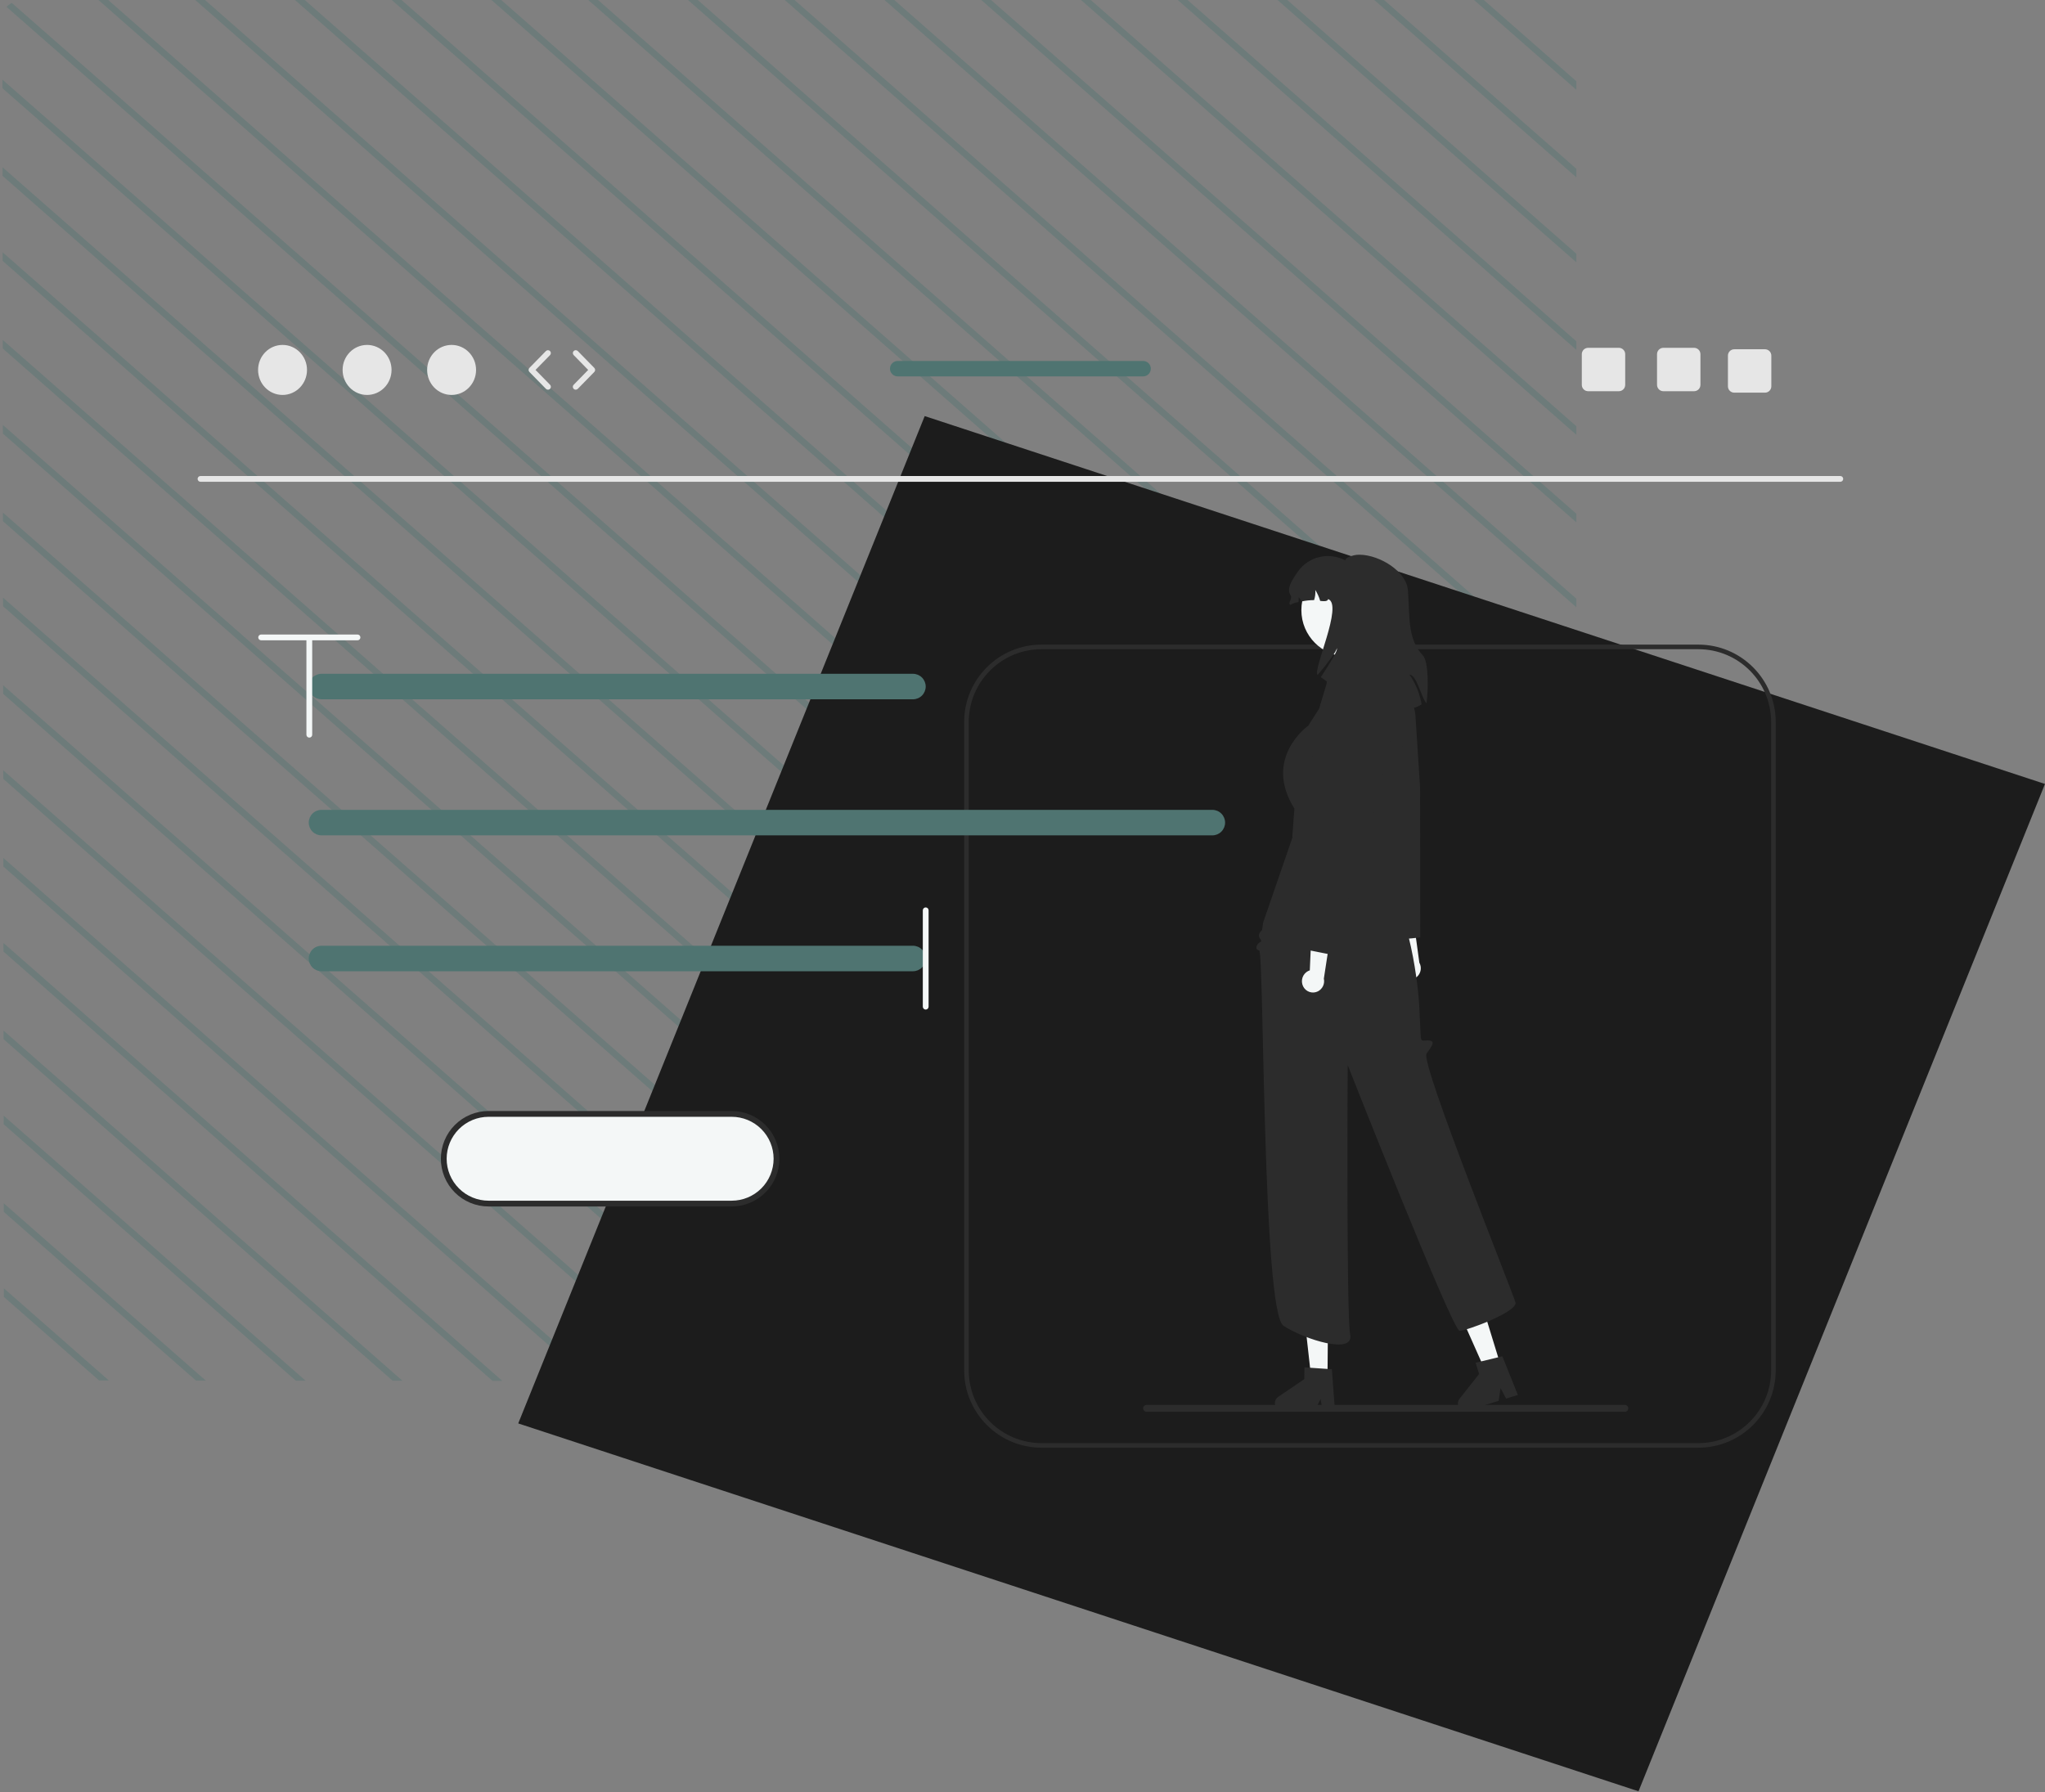<svg width="445" height="390" viewBox="0 0 445 390" fill="none" xmlns="http://www.w3.org/2000/svg">
<rect x="0" y="0" width="445" height="390" fill="#808080" stroke="none"/>
<g opacity="0.4">
<g clip-path="url(#clip0_70_9363)">
<path d="M343.421 -488.464L899.385 -0.398L899.387 1.462L341.303 -488.466L343.421 -488.464Z" fill="#4F7471"/>
<path d="M300.62 -488.499L899.428 37.179L899.43 39.039L298.5 -488.501L300.62 -488.499Z" fill="#4F7471"/>
<path d="M257.821 -488.534L899.473 74.756L899.475 76.615L255.701 -488.536L257.821 -488.534Z" fill="#4F7471"/>
<path d="M215.017 -488.569L899.514 112.333L899.517 114.194L212.898 -488.57L215.017 -488.569Z" fill="#4F7471"/>
<path d="M172.216 -488.603L899.559 149.911L899.561 151.771L170.098 -488.605L172.216 -488.603Z" fill="#4F7471"/>
<path d="M129.413 -488.638L899.6 187.489L899.603 189.348L127.295 -488.639L129.413 -488.638Z" fill="#4F7471"/>
<path d="M86.614 -488.673L899.646 225.065L899.648 226.925L84.496 -488.675L86.614 -488.673Z" fill="#4F7471"/>
<path d="M43.813 -488.707L899.689 262.644L899.691 264.503L41.695 -488.709L43.813 -488.707Z" fill="#4F7471"/>
<path d="M899.879 301.042L898.819 301.041L-0.048 -487.812L-0.049 -488.743L1.011 -488.742L899.877 300.111L899.879 301.042Z" fill="#4F7471"/>
<path d="M855.869 301.116L-0.006 -450.235L-0.008 -452.094L857.987 301.118L855.869 301.116Z" fill="#4F7471"/>
<path d="M813.068 301.082L0.037 -412.658L0.035 -414.518L815.186 301.083L813.068 301.082Z" fill="#4F7471"/>
<path d="M770.268 301.047L0.082 -375.081L0.08 -376.94L772.386 301.049L770.268 301.047Z" fill="#4F7471"/>
<path d="M727.465 301.012L0.123 -337.502L0.121 -339.362L729.583 301.014L727.465 301.012Z" fill="#4F7471"/>
<path d="M684.664 300.978L0.168 -299.925L0.166 -301.785L686.784 300.98L684.664 300.978Z" fill="#4F7471"/>
<path d="M641.863 300.942L0.211 -262.348L0.209 -264.209L643.981 300.944L641.863 300.942Z" fill="#4F7471"/>
<path d="M599.062 300.908L0.254 -224.771L0.252 -226.63L601.18 300.91L599.062 300.908Z" fill="#4F7471"/>
<path d="M556.261 300.873L0.297 -187.194L0.295 -189.053L558.379 300.875L556.261 300.873Z" fill="#4F7471"/>
<path d="M513.457 300.839L0.338 -149.616L0.336 -151.475L515.576 300.841L513.457 300.839Z" fill="#4F7471"/>
<path d="M470.662 300.804L0.387 -112.038L0.385 -113.899L472.78 300.806L470.662 300.804Z" fill="#4F7471"/>
<path d="M427.858 300.77L0.428 -74.46L0.426 -76.32L429.977 300.772L427.858 300.77Z" fill="#4F7471"/>
<path d="M385.058 300.735L0.473 -36.884L0.471 -38.743L387.178 300.737L385.058 300.735Z" fill="#4F7471"/>
<path d="M342.257 300.7L0.516 0.694L0.514 -1.165L344.375 300.702L342.257 300.7Z" fill="#4F7471"/>
<path d="M299.454 300.666L0.557 38.272L0.555 36.412L301.572 300.667L299.454 300.666Z" fill="#4F7471"/>
<path d="M256.655 300.631L0.602 75.848L0.6 73.989L258.773 300.633L256.655 300.631Z" fill="#4F7471"/>
<path d="M213.85 300.597L0.643 113.428L0.641 111.568L215.968 300.599L213.85 300.597Z" fill="#4F7471"/>
<path d="M171.053 300.562L0.69 151.004L0.688 149.144L173.171 300.563L171.053 300.562Z" fill="#4F7471"/>
<path d="M128.249 300.527L0.731 188.581L0.729 186.721L130.368 300.529L128.249 300.527Z" fill="#4F7471"/>
<path d="M85.45 300.492L0.776 226.159L0.773 224.298L87.568 300.494L85.45 300.492Z" fill="#4F7471"/>
<path d="M42.648 300.458L0.819 263.736L0.816 261.877L44.767 300.459L42.648 300.458Z" fill="#4F7471"/>
<path d="M0.859 300.425L0.857 299.454L1.965 300.426L0.859 300.425Z" fill="#4F7471"/>
<path d="M322.342 -488.481L899.406 18.108L899.408 19.967L320.223 -488.483L322.342 -488.481Z" fill="#4F7471"/>
<path d="M279.538 -488.516L899.447 55.685L899.449 57.544L277.42 -488.518L279.538 -488.516Z" fill="#4F7471"/>
<path d="M236.739 -488.551L899.493 93.261L899.495 95.122L234.621 -488.553L236.739 -488.551Z" fill="#4F7471"/>
<path d="M193.938 -488.586L899.535 130.838L899.537 132.699L191.818 -488.588L193.938 -488.586Z" fill="#4F7471"/>
<path d="M151.137 -488.62L899.578 168.417L899.581 170.277L149.018 -488.622L151.137 -488.62Z" fill="#4F7471"/>
<path d="M108.339 -488.656L899.626 205.995L899.628 207.854L106.221 -488.657L108.339 -488.656Z" fill="#4F7471"/>
<path d="M65.532 -488.689L899.663 243.573L899.665 245.432L63.414 -488.691L65.532 -488.689Z" fill="#4F7471"/>
<path d="M22.733 -488.725L899.708 281.149L899.71 283.008L20.613 -488.726L22.733 -488.725Z" fill="#4F7471"/>
<path d="M877.593 301.134L-0.027 -469.306L-0.029 -471.166L879.711 301.136L877.593 301.134Z" fill="#4F7471"/>
<path d="M834.794 301.099L0.018 -431.729L0.016 -433.589L836.912 301.101L834.794 301.099Z" fill="#4F7471"/>
<path d="M791.991 301.064L0.061 -394.153L0.059 -396.012L794.109 301.066L791.991 301.064Z" fill="#4F7471"/>
<path d="M749.188 301.03L0.102 -356.574L0.1 -358.434L751.306 301.031L749.188 301.03Z" fill="#4F7471"/>
<path d="M706.389 300.995L0.147 -318.997L0.145 -320.857L708.507 300.997L706.389 300.995Z" fill="#4F7471"/>
<path d="M663.586 300.96L0.19 -281.42L0.188 -283.28L665.704 300.962L663.586 300.96Z" fill="#4F7471"/>
<path d="M620.787 300.925L0.235 -243.843L0.232 -245.702L622.906 300.927L620.787 300.925Z" fill="#4F7471"/>
<path d="M577.984 300.891L0.276 -206.265L0.273 -208.124L580.102 300.893L577.984 300.891Z" fill="#4F7471"/>
<path d="M535.184 300.856L0.321 -168.688L0.318 -170.547L537.304 300.858L535.184 300.856Z" fill="#4F7471"/>
<path d="M492.383 300.822L0.363 -131.109L0.361 -132.969L494.501 300.824L492.383 300.822Z" fill="#4F7471"/>
<path d="M449.58 300.787L0.404 -93.532L0.402 -95.392L451.698 300.789L449.58 300.787Z" fill="#4F7471"/>
<path d="M406.779 300.753L0.449 -55.955L0.447 -57.815L408.899 300.754L406.779 300.753Z" fill="#4F7471"/>
<path d="M363.978 300.718L0.492 -18.377L0.49 -20.236L366.096 300.72L363.978 300.718Z" fill="#4F7471"/>
<path d="M321.179 300.683L0.537 19.2L0.535 17.341L323.297 300.685L321.179 300.683Z" fill="#4F7471"/>
<path d="M278.374 300.649L0.578 56.777L0.576 54.917L280.494 300.65L278.374 300.649Z" fill="#4F7471"/>
<path d="M235.577 300.614L0.625 94.355L0.623 92.494L237.695 300.616L235.577 300.614Z" fill="#4F7471"/>
<path d="M192.772 300.58L0.664 131.933L0.662 130.073L194.89 300.581L192.772 300.58Z" fill="#4F7471"/>
<path d="M149.973 300.544L0.709 169.509L0.707 167.649L152.091 300.546L149.973 300.544Z" fill="#4F7471"/>
<path d="M107.173 300.51L0.754 207.086L0.752 205.227L109.291 300.512L107.173 300.51Z" fill="#4F7471"/>
<path d="M64.368 300.476L0.793 244.665L0.791 242.806L66.486 300.477L64.368 300.476Z" fill="#4F7471"/>
<path d="M21.571 300.441L0.84 282.242L0.838 280.383L23.689 300.443L21.571 300.441Z" fill="#4F7471"/>
</g>
</g>
<rect width="256.607" height="236.493" transform="matrix(0.95 0.312 -0.374 0.927 201.218 90.553)" fill="#1C1C1C"/>
<g clip-path="url(#clip1_70_9363)">
<path d="M400.457 104.854H43.63C43.463 104.854 43.303 104.788 43.184 104.67C43.066 104.552 43 104.392 43 104.225C43 104.058 43.066 103.898 43.184 103.779C43.303 103.661 43.463 103.595 43.63 103.595H400.457C400.624 103.595 400.784 103.661 400.902 103.779C401.02 103.898 401.087 104.058 401.087 104.225C401.087 104.392 401.02 104.552 400.902 104.67C400.784 104.788 400.624 104.854 400.457 104.854Z" fill="#E6E6E6"/>
<path d="M61.483 85.953C64.423 85.953 66.807 83.516 66.807 80.51C66.807 77.503 64.423 75.066 61.483 75.066C58.542 75.066 56.158 77.503 56.158 80.51C56.158 83.516 58.542 85.953 61.483 85.953Z" fill="#E6E6E6"/>
<path d="M79.877 85.953C82.818 85.953 85.202 83.516 85.202 80.51C85.202 77.503 82.818 75.066 79.877 75.066C76.937 75.066 74.553 77.503 74.553 80.51C74.553 83.516 76.937 85.953 79.877 85.953Z" fill="#E6E6E6"/>
<path d="M98.27 85.953C101.21 85.953 103.594 83.516 103.594 80.51C103.594 77.503 101.21 75.066 98.27 75.066C95.329 75.066 92.945 77.503 92.945 80.51C92.945 83.516 95.329 85.953 98.27 85.953Z" fill="#E6E6E6"/>
<path d="M119.244 84.812C119.16 84.812 119.077 84.795 119 84.763C118.922 84.73 118.852 84.682 118.794 84.622L115.201 80.95C115.086 80.832 115.021 80.674 115.021 80.509C115.021 80.345 115.086 80.187 115.201 80.069L118.794 76.397C118.911 76.279 119.07 76.213 119.236 76.212C119.402 76.211 119.561 76.275 119.68 76.391C119.799 76.507 119.867 76.665 119.869 76.831C119.872 76.997 119.809 77.158 119.694 77.277L116.532 80.509L119.694 83.742C119.781 83.83 119.839 83.942 119.862 84.064C119.886 84.186 119.872 84.312 119.824 84.426C119.776 84.54 119.695 84.638 119.592 84.706C119.489 84.775 119.368 84.812 119.244 84.812Z" fill="#E6E6E6"/>
<path d="M125.28 84.812C125.156 84.812 125.035 84.775 124.932 84.706C124.828 84.638 124.748 84.54 124.7 84.426C124.652 84.312 124.638 84.186 124.661 84.064C124.685 83.942 124.743 83.83 124.83 83.742L127.992 80.509L124.83 77.277C124.715 77.158 124.652 76.997 124.655 76.831C124.657 76.665 124.725 76.507 124.844 76.391C124.962 76.275 125.122 76.211 125.288 76.212C125.454 76.213 125.613 76.279 125.73 76.397L129.322 80.069C129.438 80.187 129.502 80.345 129.502 80.509C129.502 80.674 129.438 80.832 129.322 80.95L125.73 84.622C125.672 84.682 125.602 84.73 125.524 84.763C125.447 84.795 125.364 84.812 125.28 84.812Z" fill="#E6E6E6"/>
<path d="M368.637 75.697H361.957C361.776 75.697 361.597 75.732 361.429 75.801C361.262 75.871 361.11 75.972 360.982 76.1C360.854 76.228 360.752 76.38 360.683 76.548C360.614 76.715 360.578 76.894 360.578 77.075V83.762C360.578 83.943 360.614 84.123 360.683 84.29C360.752 84.457 360.854 84.609 360.982 84.737C361.11 84.865 361.262 84.967 361.429 85.036C361.597 85.105 361.776 85.141 361.957 85.141H368.637C369.004 85.141 369.355 84.996 369.615 84.738C369.875 84.479 370.021 84.128 370.022 83.762V77.075C370.021 76.709 369.875 76.358 369.615 76.1C369.355 75.841 369.004 75.696 368.637 75.697Z" fill="#E6E6E6"/>
<path d="M352.266 75.697H345.586C345.405 75.697 345.225 75.732 345.058 75.801C344.891 75.871 344.739 75.972 344.611 76.1C344.483 76.228 344.381 76.38 344.312 76.548C344.243 76.715 344.207 76.894 344.207 77.075V83.762C344.207 83.943 344.243 84.123 344.312 84.29C344.381 84.457 344.483 84.609 344.611 84.737C344.739 84.865 344.891 84.967 345.058 85.036C345.225 85.105 345.405 85.141 345.586 85.141H352.266C352.633 85.141 352.984 84.996 353.244 84.738C353.504 84.479 353.65 84.128 353.651 83.762V77.075C353.65 76.709 353.504 76.358 353.244 76.1C352.984 75.841 352.633 75.696 352.266 75.697Z" fill="#E6E6E6"/>
<path d="M384.063 76.011H377.383C377.202 76.011 377.022 76.047 376.855 76.116C376.688 76.186 376.536 76.287 376.408 76.415C376.28 76.543 376.178 76.695 376.109 76.863C376.039 77.03 376.004 77.209 376.004 77.39V84.077C376.004 84.258 376.039 84.437 376.109 84.605C376.178 84.772 376.28 84.924 376.408 85.052C376.536 85.18 376.688 85.282 376.855 85.351C377.022 85.42 377.202 85.456 377.383 85.456H384.063C384.429 85.456 384.781 85.311 385.041 85.053C385.3 84.794 385.447 84.443 385.448 84.077V77.39C385.447 77.024 385.3 76.673 385.041 76.415C384.781 76.156 384.429 76.011 384.063 76.011Z" fill="#E6E6E6"/>
<path d="M248.742 78.555H195.343C194.897 78.555 194.47 78.732 194.155 79.048C193.839 79.363 193.662 79.79 193.662 80.236C193.662 80.682 193.839 81.11 194.155 81.425C194.47 81.74 194.897 81.917 195.343 81.917H248.742C249.187 81.917 249.615 81.74 249.93 81.425C250.246 81.11 250.423 80.682 250.423 80.236C250.423 79.79 250.246 79.363 249.93 79.048C249.615 78.732 249.187 78.555 248.742 78.555Z" fill="#4F7471"/>
<path d="M159.21 242.421H106.322C103.733 242.421 101.251 243.449 99.421 245.279C97.591 247.11 96.562 249.592 96.562 252.18C96.562 254.768 97.591 257.251 99.421 259.081C101.251 260.911 103.733 261.939 106.322 261.939H159.21C161.798 261.939 164.281 260.911 166.111 259.081C167.941 257.251 168.969 254.768 168.969 252.18C168.969 249.592 167.941 247.11 166.111 245.279C164.281 243.449 161.798 242.421 159.21 242.421Z" fill="#F4F7F7"/>
<path d="M159.211 262.569H106.322C103.567 262.569 100.925 261.474 98.976 259.526C97.028 257.578 95.934 254.935 95.934 252.18C95.934 249.425 97.028 246.782 98.976 244.834C100.925 242.886 103.567 241.791 106.322 241.791H159.211C161.966 241.791 164.609 242.886 166.557 244.834C168.505 246.782 169.6 249.425 169.6 252.18C169.6 254.935 168.505 257.578 166.557 259.526C164.609 261.474 161.966 262.569 159.211 262.569ZM106.322 243.051C103.901 243.051 101.579 244.012 99.867 245.724C98.155 247.437 97.193 249.759 97.193 252.18C97.193 254.601 98.155 256.924 99.867 258.636C101.579 260.348 103.901 261.31 106.322 261.31H159.211C161.632 261.31 163.954 260.348 165.666 258.636C167.379 256.924 168.34 254.601 168.34 252.18C168.34 249.759 167.379 247.437 165.666 245.724C163.954 244.012 161.632 243.051 159.211 243.051H106.322Z" fill="#2C2C2C"/>
<path d="M226.645 140.789H369.566C378.589 140.789 385.905 148.104 385.905 157.128V298.228C385.905 307.251 378.589 314.567 369.566 314.567H226.645C217.622 314.567 210.307 307.251 210.307 298.228V157.128C210.307 148.104 217.622 140.789 226.645 140.789Z" stroke="#2C2C2C"/>
<path d="M304.993 212.377C304.554 211.896 304.319 211.263 304.339 210.612C304.359 209.961 304.633 209.344 305.101 208.891C305.198 208.801 305.302 208.718 305.412 208.645L303.305 200.182L307.223 197.601L308.856 209.508C309.125 209.988 309.227 210.544 309.146 211.089C309.065 211.634 308.807 212.136 308.41 212.519C308.183 212.734 307.915 212.902 307.622 213.014C307.33 213.126 307.018 213.179 306.705 213.17C306.391 213.162 306.083 213.091 305.797 212.963C305.511 212.836 305.253 212.653 305.037 212.425C305.022 212.409 305.008 212.393 304.993 212.377Z" fill="#F4F7F7"/>
<path d="M309.054 204.033L303.915 204.51L296.283 177.667C296.261 177.592 294.001 170.054 291.718 168.875C290.868 168.436 290.556 168.173 290.569 167.907C290.582 167.632 290.927 167.492 291.404 167.299C291.885 167.127 292.338 166.888 292.751 166.589C293.793 165.766 293.335 164.973 292.701 163.875C292.578 163.662 292.45 163.441 292.328 163.209C291.967 162.525 292.371 159.619 293.528 154.571C293.873 153.061 294.687 151.698 295.855 150.68C297.022 149.662 298.483 149.04 300.026 148.904C301.001 148.817 301.984 148.925 302.917 149.223C303.85 149.522 304.713 150.004 305.457 150.641C306.2 151.278 306.809 152.057 307.247 152.933C307.684 153.809 307.942 154.764 308.005 155.741L309.009 171.286L309.054 204.033Z" fill="#2C2C2C"/>
<path d="M288.871 299.638L285.296 299.609L283.713 285.497L288.99 285.542L288.871 299.638Z" fill="#F4F7F7"/>
<path d="M277.418 305.323C277.415 305.747 277.58 306.155 277.877 306.457C278.174 306.76 278.579 306.932 279.003 306.936L286.111 306.995L287.355 304.473L287.812 307.008L290.494 307.032L289.817 297.99L288.884 297.928L285.078 297.666L283.85 297.583L283.828 300.142L278.118 304.015C277.905 304.16 277.729 304.355 277.607 304.583C277.485 304.811 277.42 305.065 277.418 305.323Z" fill="#2C2C2C"/>
<path d="M326.512 297.027L323.095 298.077L317.326 285.102L322.37 283.552L326.512 297.027Z" fill="#F4F7F7"/>
<path d="M317.311 305.903C317.436 306.308 317.716 306.647 318.091 306.846C318.465 307.044 318.903 307.086 319.308 306.962L326.103 304.873L326.528 302.093L327.729 304.372L330.293 303.585L326.918 295.169L326.01 295.392L322.302 296.29L321.106 296.583L321.858 299.028L317.583 304.444C317.423 304.647 317.315 304.886 317.267 305.14C317.22 305.394 317.235 305.656 317.311 305.903Z" fill="#2C2C2C"/>
<path d="M281.679 180.983L274.856 200.81L274.631 202.396C272.912 204.029 275.072 204.566 274.262 204.997C273.452 205.427 272.907 206.634 273.999 206.849C275.09 207.065 274.662 285.544 279.303 288.547C283.944 291.549 294.656 294.883 293.804 290.487C292.952 286.09 293.264 231.791 293.264 231.791C293.264 231.791 316.043 289.602 317.6 289.621C319.157 289.639 330.287 285.458 329.772 283.454C329.258 281.449 309.043 231.261 310.415 229.331C311.787 227.4 312.31 226.561 310.956 226.435C309.603 226.308 309.203 227.051 309.13 225.178C309.057 223.306 308.824 218.688 308.824 218.688C308.824 218.688 307.844 200.427 300.98 190.337L300.394 184.342L281.679 180.983Z" fill="#2C2C2C"/>
<path d="M298.723 143.127L289.675 144.416L289.129 150.967L284.665 157.951C284.665 157.951 274.741 164.935 281.662 175.968L281.213 182.086L303.597 191.095L305.751 151.849L298.723 143.127Z" fill="#2C2C2C"/>
<path d="M283.554 214.639C283.27 214.053 283.225 213.38 283.429 212.761C283.634 212.143 284.071 211.629 284.649 211.328C284.768 211.269 284.891 211.22 285.017 211.181L285.405 202.468L289.896 201.109L288.074 212.988C288.195 213.525 288.134 214.087 287.902 214.586C287.67 215.085 287.279 215.494 286.79 215.747C286.51 215.889 286.206 215.974 285.893 215.998C285.581 216.022 285.267 215.984 284.969 215.887C284.671 215.789 284.396 215.634 284.158 215.43C283.92 215.226 283.725 214.977 283.583 214.698C283.573 214.678 283.564 214.659 283.554 214.639Z" fill="#F4F7F7"/>
<path d="M289.823 207.796L284.76 206.791L285.081 178.886C285.081 178.808 285.059 170.939 283.206 169.159C282.516 168.496 282.292 168.156 282.379 167.903C282.47 167.643 282.841 167.608 283.354 167.558C283.863 167.531 284.366 167.43 284.847 167.261C286.079 166.768 285.866 165.878 285.571 164.645C285.514 164.406 285.454 164.157 285.403 163.9C285.251 163.142 286.465 160.471 289.011 155.961C289.771 154.611 290.939 153.537 292.348 152.893C293.757 152.249 295.334 152.068 296.852 152.377C297.812 152.57 298.724 152.954 299.533 153.505C300.342 154.057 301.033 154.764 301.565 155.587C302.096 156.409 302.458 157.33 302.628 158.294C302.799 159.258 302.774 160.247 302.557 161.201L299.096 176.389L289.823 207.796Z" fill="#2C2C2C"/>
<path d="M293.292 142.889C298.875 142.889 303.402 138.363 303.402 132.779C303.402 127.195 298.875 122.669 293.292 122.669C287.708 122.669 283.182 127.195 283.182 132.779C283.182 138.363 287.708 142.889 293.292 142.889Z" fill="#F4F7F7"/>
<path d="M306.69 146.798C308.047 148.74 308.955 150.959 309.347 153.296C308.254 153.995 306.981 154.363 305.683 154.353C305.639 154.183 305.595 154.013 305.544 153.843C305.168 152.527 304.608 151.27 303.882 150.11C303.982 151.361 303.812 152.619 303.385 153.799C302.699 153.488 301.964 153.298 301.212 153.239C300.6 153.239 299.997 153.381 299.449 153.655C298.813 151.545 298.228 149.606 297.812 148.215C297.8 151.703 292.687 154.744 287.109 154.303C286.907 154.177 288.928 148.441 288.733 148.309C288.286 148.013 287.852 147.692 287.417 147.377C289.243 144.556 291.226 141.534 290.886 141.081C290.912 141.641 288.909 144.336 286.731 146.88C285.522 145.992 292.391 131.548 288.998 130.377C288.941 130.887 288.192 130.887 287.279 130.78C287.038 129.939 286.68 129.136 286.215 128.394C286.275 129.141 286.185 129.892 285.95 130.604C285.049 130.604 284.15 130.699 283.268 130.887C283.064 130.566 282.839 130.259 282.594 129.968C282.618 130.323 282.608 130.679 282.563 131.032C281.942 131.103 281.344 131.309 280.813 131.637C280.107 131.378 281.31 130.214 280.869 129.609C279.748 128.098 281.411 125.894 282.462 124.333C283.596 122.764 285.259 121.658 287.144 121.22C289.029 120.781 291.009 121.039 292.719 121.947C292.87 121.424 293.644 121.078 294.639 120.845C295.061 120.752 295.492 120.712 295.923 120.725C300.205 120.801 306.149 124.333 306.382 128.608C306.4 129.036 306.432 129.502 306.463 130C306.766 134.785 306.394 139.198 309.662 142.699C310.846 143.965 310.858 149.959 310.405 153.044C309.227 151.803 308.39 146.981 306.69 146.798Z" fill="#2C2C2C"/>
<path d="M248.754 306.501C248.754 306.6 248.773 306.697 248.81 306.788C248.848 306.879 248.903 306.962 248.973 307.032C249.042 307.101 249.125 307.156 249.216 307.194C249.307 307.232 249.405 307.251 249.503 307.25H353.574C353.773 307.25 353.963 307.172 354.104 307.031C354.244 306.89 354.323 306.7 354.323 306.501C354.323 306.302 354.244 306.112 354.104 305.971C353.963 305.831 353.773 305.752 353.574 305.752H249.503C249.405 305.752 249.307 305.771 249.216 305.808C249.125 305.846 249.042 305.901 248.973 305.971C248.903 306.04 248.848 306.123 248.81 306.214C248.773 306.305 248.754 306.403 248.754 306.501Z" fill="#2C2C2C"/>
<path d="M198.66 152.19H69.961C69.225 152.19 68.519 151.898 67.998 151.378C67.478 150.857 67.186 150.151 67.186 149.415C67.186 148.679 67.478 147.973 67.998 147.453C68.519 146.932 69.225 146.64 69.961 146.64H198.66C199.396 146.64 200.102 146.932 200.623 147.453C201.143 147.973 201.436 148.679 201.436 149.415C201.436 150.151 201.143 150.857 200.623 151.378C200.102 151.898 199.396 152.19 198.66 152.19Z" fill="#4F7471"/>
<path d="M198.66 211.375H69.961C69.225 211.375 68.519 211.083 67.998 210.562C67.478 210.042 67.186 209.336 67.186 208.6C67.186 207.864 67.478 207.158 67.998 206.637C68.519 206.117 69.225 205.824 69.961 205.824H198.66C199.396 205.824 200.102 206.117 200.623 206.637C201.143 207.158 201.436 207.864 201.436 208.6C201.436 209.336 201.143 210.042 200.623 210.562C200.102 211.083 199.396 211.375 198.66 211.375Z" fill="#4F7471"/>
<path d="M263.81 181.802H69.961C69.225 181.802 68.519 181.51 67.998 180.989C67.478 180.469 67.186 179.763 67.186 179.027C67.186 178.291 67.478 177.585 67.998 177.064C68.519 176.544 69.225 176.251 69.961 176.251H263.81C264.546 176.251 265.252 176.544 265.772 177.064C266.293 177.585 266.585 178.291 266.585 179.027C266.585 179.763 266.293 180.469 265.772 180.989C265.252 181.51 264.546 181.802 263.81 181.802Z" fill="#4F7471"/>
<path d="M201.436 219.715C201.269 219.715 201.109 219.648 200.991 219.53C200.873 219.412 200.807 219.252 200.807 219.085V198.114C200.807 197.947 200.873 197.787 200.991 197.669C201.109 197.551 201.269 197.485 201.436 197.485C201.603 197.485 201.763 197.551 201.881 197.669C202 197.787 202.066 197.947 202.066 198.114V219.085C202.066 219.252 202 219.412 201.881 219.53C201.763 219.648 201.603 219.715 201.436 219.715Z" fill="#F4F7F7"/>
<path d="M56.193 138.721C56.193 138.554 56.26 138.394 56.378 138.276C56.496 138.158 56.656 138.092 56.823 138.092H77.794C77.961 138.092 78.121 138.158 78.239 138.276C78.357 138.394 78.423 138.554 78.423 138.721C78.423 138.888 78.357 139.048 78.239 139.166C78.121 139.284 77.961 139.351 77.794 139.351H56.823C56.656 139.351 56.496 139.284 56.378 139.166C56.26 139.048 56.193 138.888 56.193 138.721Z" fill="#F4F7F7"/>
<path d="M67.307 160.53C67.14 160.53 66.98 160.464 66.862 160.345C66.744 160.227 66.678 160.067 66.678 159.9V138.93C66.678 138.763 66.744 138.602 66.862 138.484C66.98 138.366 67.14 138.3 67.307 138.3C67.474 138.3 67.635 138.366 67.753 138.484C67.871 138.602 67.937 138.763 67.937 138.93V159.9C67.937 160.067 67.871 160.227 67.753 160.345C67.635 160.464 67.474 160.53 67.307 160.53Z" fill="#F4F7F7"/>
</g>
<defs>
<clipPath id="clip0_70_9363">
<rect width="343.016" height="301.152" rx="5" transform="matrix(1 0 0 1 0 0)" fill="white"/>
</clipPath>
<clipPath id="clip1_70_9363">
<rect width="358.087" height="240" fill="white" transform="translate(43 75.066)"/>
</clipPath>
</defs>
</svg>
